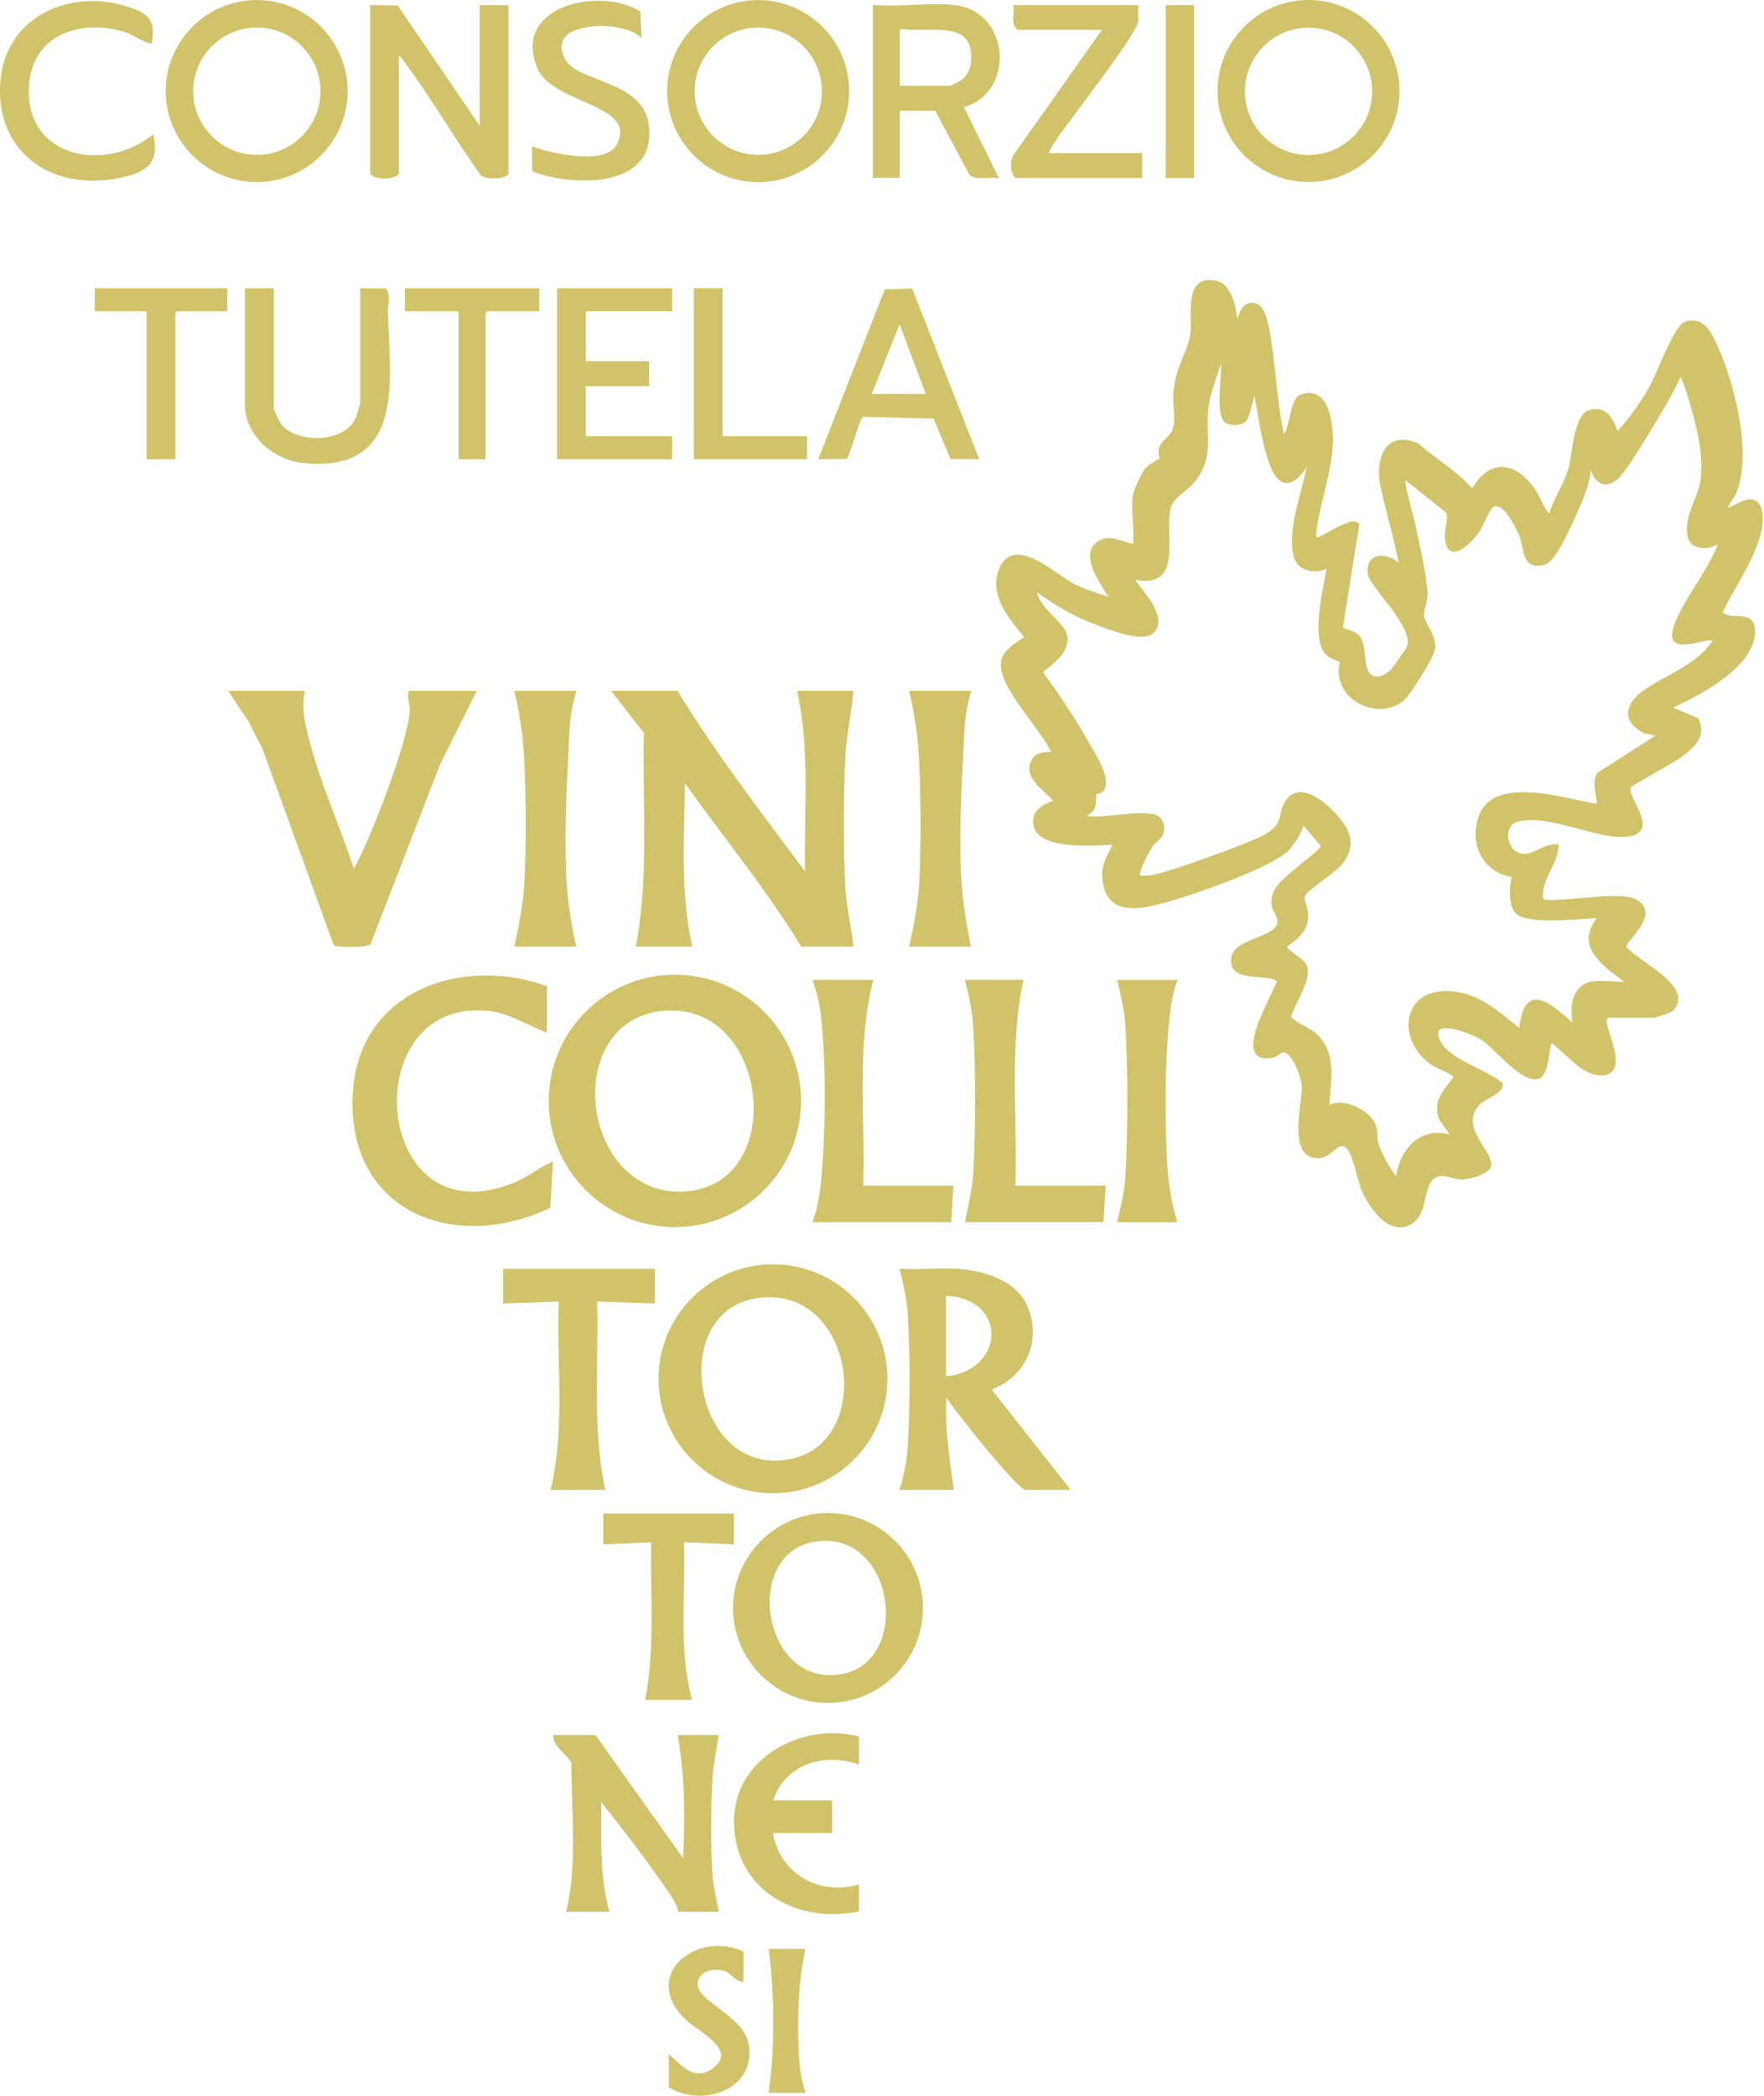 <svg width="181" height="215" viewBox="0 0 181 215" fill="none" xmlns="http://www.w3.org/2000/svg">
<g clip-path="url(#clip0_451_13464)">
<path d="M178.194 63.224C177.64 63.188 177.114 63.157 176.762 62.822C177.106 62.069 177.597 61.206 178.113 60.289C179.552 57.745 181.184 54.861 180.821 52.563C180.723 51.942 180.485 51.533 180.118 51.345C179.467 51.017 178.612 51.462 177.925 51.818C177.715 51.927 177.445 52.067 177.305 52.118C177.371 51.818 177.558 51.54 177.757 51.252C177.906 51.037 178.058 50.815 178.155 50.581C179.841 46.53 177.921 39.288 176.314 35.67L176.243 35.514C175.654 34.179 174.842 32.353 172.864 33.02C172.166 33.255 171.252 35.225 170.125 37.781C169.762 38.601 169.45 39.311 169.247 39.674C168.353 41.262 167.198 42.874 165.965 44.236C165.953 44.2 165.938 44.165 165.926 44.13C165.637 43.326 164.958 41.438 162.984 42.105C161.864 42.483 161.509 44.723 161.22 46.526C161.111 47.209 161.017 47.798 160.9 48.177C160.67 48.926 160.299 49.679 159.94 50.405C159.573 51.146 159.195 51.911 158.949 52.699C158.929 52.699 158.918 52.703 158.906 52.703C158.906 52.703 158.906 52.699 158.906 52.696C158.89 52.641 158.867 52.567 158.808 52.496C158.535 52.149 158.313 51.708 158.079 51.24C157.841 50.768 157.595 50.28 157.286 49.882C156.233 48.524 155.074 47.845 153.942 47.911C152.877 47.978 151.89 48.715 151.082 50.042L151.004 50.062C150.06 48.977 148.905 48.114 147.788 47.279C147.047 46.729 146.282 46.155 145.588 45.527L145.533 45.492C144.319 44.985 143.34 44.992 142.626 45.515C141.767 46.144 141.381 47.459 141.533 49.222C141.58 49.753 141.994 51.388 142.431 53.121C142.837 54.732 143.367 56.832 143.5 57.721C142.77 57.101 141.775 56.84 141.096 57.136C140.753 57.288 140.195 57.718 140.351 58.896C140.413 59.38 141.155 60.359 142.193 61.69C142.657 62.283 143.094 62.841 143.297 63.177L143.469 63.458C144.046 64.39 144.702 65.448 144.351 66.369C144.273 66.564 143.004 68.367 142.766 68.64C142.364 69.104 141.799 69.401 141.315 69.401C141.307 69.401 141.303 69.401 141.299 69.401C140.975 69.397 140.702 69.26 140.487 68.991C140.206 68.648 140.14 68.008 140.07 67.333C139.992 66.583 139.91 65.811 139.52 65.284C139.231 64.89 138.743 64.734 138.349 64.609C138.123 64.539 137.869 64.457 137.795 64.359L139.473 53.792L139.43 53.73C139.012 53.125 137.764 53.753 136.175 54.639C135.797 54.849 135.438 55.048 135.231 55.134L135.02 55.021C135.149 53.62 135.504 52.141 135.848 50.713C136.538 47.845 137.253 44.883 136.324 42.093C136.055 41.278 135.606 40.712 135.032 40.458C134.533 40.24 133.967 40.267 133.35 40.54C132.769 40.802 132.554 41.761 132.324 42.78C132.18 43.428 132.027 44.095 131.793 44.497L131.723 44.45C131.321 42.612 131.114 40.661 130.911 38.776C130.728 37.063 130.537 35.295 130.205 33.621C130.065 32.907 129.799 31.577 128.995 31.179C128.648 31.007 128.254 31.03 127.813 31.249C127.466 31.421 127.278 31.873 127.099 32.31C127.04 32.451 126.982 32.591 126.923 32.716C126.853 31.276 126.205 29.122 124.843 28.81C124.059 28.631 123.439 28.716 123.002 29.068C122.135 29.766 122.159 31.339 122.182 32.724C122.19 33.329 122.202 33.898 122.131 34.312C121.995 35.112 121.71 35.822 121.402 36.572C120.949 37.688 120.481 38.843 120.387 40.497C120.364 40.934 120.395 41.406 120.43 41.863C120.496 42.807 120.567 43.787 120.118 44.442C119.974 44.649 119.806 44.809 119.642 44.961C119.314 45.266 118.975 45.578 118.861 46.261C118.834 46.425 118.877 46.589 118.92 46.733C118.951 46.846 118.986 46.983 118.963 47.026C118.928 47.065 118.752 47.17 118.612 47.252C118.221 47.482 117.687 47.802 117.386 48.216C117.105 48.598 116.321 50.307 116.251 50.756C116.122 51.583 116.177 52.571 116.235 53.527C116.278 54.299 116.325 55.099 116.27 55.802C115.962 55.747 115.638 55.642 115.306 55.536C114.444 55.255 113.469 54.939 112.587 55.575C110.885 56.797 112.555 59.396 113.457 60.789C113.554 60.937 113.656 61.097 113.738 61.23C113.531 61.159 113.316 61.089 113.106 61.019C112.118 60.691 111.096 60.352 110.206 59.907C109.839 59.723 109.348 59.384 108.778 58.99C107.19 57.889 105.211 56.52 103.772 57.011C103.151 57.222 102.698 57.764 102.425 58.619C101.606 61.187 103.498 63.446 105.02 65.264L105.094 65.354C103.096 66.654 101.926 67.501 103.268 70.197C103.857 71.383 104.747 72.585 105.606 73.748C106.417 74.848 107.256 75.984 107.853 77.115C107.721 77.135 107.584 77.143 107.451 77.154C106.925 77.194 106.324 77.24 105.922 77.853C105.012 79.238 106.257 80.409 107.256 81.349C107.557 81.63 107.842 81.896 108.056 82.153C108.009 82.173 107.955 82.192 107.904 82.212C107.248 82.465 105.715 83.062 106.058 84.713C106.546 87.078 111.459 86.805 113.824 86.672C113.945 86.664 114.054 86.66 114.159 86.653C114.042 86.902 113.925 87.132 113.812 87.355C113.328 88.295 112.946 89.041 113.145 90.469C113.289 91.503 113.699 92.248 114.374 92.689C115.833 93.645 118.233 92.97 119.985 92.478L120.055 92.459C122.736 91.706 130.525 88.966 132.191 87.269C132.792 86.653 133.491 85.576 133.744 84.698L135.532 86.793C135.395 87.094 134.412 87.893 133.682 88.483C132.39 89.532 130.923 90.719 130.642 91.569C130.264 92.716 130.549 93.243 130.802 93.712C130.935 93.957 131.052 94.172 131.071 94.469C131.13 95.311 130.053 95.745 128.913 96.205C127.673 96.705 126.389 97.224 126.319 98.382C126.221 100.025 127.758 100.142 129.112 100.244C129.838 100.299 130.584 100.357 131.032 100.634C130.919 100.942 130.677 101.446 130.408 102.012C129.393 104.131 128 107.034 128.874 108.15C129.191 108.556 129.76 108.677 130.572 108.513C130.798 108.466 131.005 108.337 131.204 108.208C131.36 108.107 131.524 108.005 131.645 107.99C131.801 107.966 131.969 108.029 132.145 108.173C132.913 108.809 133.538 110.714 133.573 111.463C133.592 111.865 133.518 112.481 133.432 113.191C133.218 115.014 132.948 117.281 133.897 118.299C134.24 118.67 134.72 118.846 135.317 118.815C136 118.783 136.476 118.374 136.862 118.046C137.37 117.613 137.631 117.421 138.068 117.718C138.548 118.046 138.899 119.326 139.204 120.453C139.403 121.183 139.59 121.874 139.812 122.346C140.125 123.009 141.276 125.21 142.903 125.78C143.157 125.87 143.41 125.913 143.66 125.913C143.996 125.913 144.327 125.835 144.651 125.675C145.767 125.128 146.032 123.934 146.271 122.877C146.458 122.038 146.637 121.242 147.195 120.879C147.753 120.512 148.284 120.652 148.901 120.816C149.236 120.906 149.58 120.996 149.95 121.004C150.559 121.027 152.916 120.52 153.014 119.536C153.064 119.002 152.678 118.381 152.225 117.663C151.386 116.321 150.434 114.803 151.835 113.301C152.007 113.117 152.362 112.914 152.744 112.7C153.513 112.263 154.305 111.814 154.196 111.194L154.184 111.123L154.13 111.076C153.521 110.554 152.592 110.085 151.605 109.594C149.872 108.723 147.906 107.74 147.597 106.296C147.492 105.797 147.691 105.664 147.753 105.617C148.526 105.087 151.3 106.21 152.046 106.702C152.428 106.952 152.978 107.482 153.564 108.041C155.027 109.441 156.682 111.03 157.856 110.682C158.605 110.46 158.801 109.227 158.972 108.142C159.039 107.721 159.128 107.155 159.206 107.003C159.612 107.299 160.038 107.697 160.486 108.119C161.63 109.184 162.917 110.382 164.365 110.335C164.904 110.312 165.294 110.132 165.532 109.797C166.098 108.993 165.637 107.537 165.231 106.249C165.028 105.609 164.837 105.005 164.861 104.696C164.868 104.599 164.943 104.45 164.989 104.4H169.695C169.941 104.4 171.44 103.908 171.654 103.693C172.06 103.288 172.244 102.839 172.205 102.359C172.095 101.032 170.312 99.76 168.739 98.64C167.924 98.059 167.151 97.508 166.859 97.099C166.886 96.939 167.233 96.51 167.491 96.189C168.17 95.35 169.013 94.305 168.802 93.353C168.7 92.888 168.349 92.506 167.76 92.221C166.738 91.722 164.221 91.952 162.004 92.151C160.517 92.283 158.683 92.451 158.348 92.233C158.196 91.167 158.637 90.258 159.105 89.294C159.479 88.518 159.87 87.718 159.917 86.832L159.928 86.645L159.741 86.625C159.07 86.559 158.465 86.852 157.876 87.132C157.286 87.417 156.728 87.683 156.155 87.577C155.25 87.406 154.797 86.575 154.754 85.829C154.723 85.271 154.93 84.541 155.62 84.327C157.325 83.796 159.667 84.42 161.934 85.025C163.885 85.544 165.727 86.036 167.147 85.81C167.807 85.704 168.22 85.466 168.423 85.084C168.782 84.393 168.322 83.445 167.873 82.528C167.526 81.814 167.167 81.076 167.374 80.749C167.506 80.592 168.759 79.882 169.766 79.312C170.971 78.63 172.22 77.923 172.665 77.568C173.789 76.678 175.186 75.57 174.265 73.74L174.234 73.678L171.67 72.593C174.995 71.083 180.087 68.211 180.083 64.788C180.083 63.294 179.092 63.231 178.214 63.181L178.194 63.224ZM163.889 79.297L163.866 79.336C163.479 79.984 163.62 80.854 163.741 81.623C163.788 81.927 163.834 82.216 163.85 82.477C163.35 82.391 162.761 82.263 162.094 82.118C158.539 81.342 153.17 80.171 151.812 83.519C151.199 85.025 151.273 86.621 152.015 87.893C152.666 89.013 153.759 89.751 155.109 89.985C154.848 90.992 154.789 92.908 155.476 93.649C156.459 94.711 160.252 94.437 162.761 94.258C163.167 94.231 163.534 94.203 163.838 94.184C162.094 96.576 163.382 98.035 165.118 99.561L166.675 100.724C166.262 100.732 165.817 100.704 165.38 100.677C164.666 100.63 163.928 100.587 163.327 100.693C162.629 100.818 162.094 101.173 161.735 101.746C161.181 102.636 161.161 103.873 161.356 104.899C161.251 104.809 161.146 104.72 161.036 104.626C159.585 103.385 158.215 102.215 157.158 102.648C156.479 102.929 156.065 103.846 155.889 105.453C155.597 105.223 155.308 104.993 155.023 104.763C153.158 103.264 151.398 101.848 148.752 101.68C146.801 101.559 145.353 102.324 144.768 103.787C144.109 105.442 144.799 107.557 146.45 108.93C146.914 109.317 147.41 109.543 147.886 109.757C148.343 109.964 148.776 110.163 149.15 110.487C149.006 110.682 148.858 110.874 148.709 111.061C147.878 112.122 147.09 113.125 147.621 114.717C147.687 114.912 147.933 115.244 148.214 115.63C148.374 115.845 148.604 116.161 148.745 116.387C147.535 116.052 146.391 116.22 145.416 116.875C144.257 117.656 143.457 119.088 143.258 120.691C142.657 119.856 141.724 118.413 141.373 117.078C141.323 116.891 141.323 116.68 141.319 116.458C141.319 116.192 141.311 115.923 141.237 115.634C140.987 114.698 139.91 113.749 138.618 113.324C138.212 113.191 137.822 113.125 137.459 113.125C137.069 113.125 136.714 113.199 136.414 113.351C136.433 112.961 136.468 112.563 136.499 112.173C136.691 109.875 136.89 107.498 134.841 105.859C134.658 105.715 134.338 105.535 133.967 105.332C133.448 105.048 132.593 104.571 132.48 104.302C132.593 103.877 132.87 103.311 133.159 102.714C133.815 101.368 134.552 99.846 134.006 98.894C133.865 98.652 133.495 98.371 133.062 98.043C132.749 97.809 132.129 97.337 132.051 97.13L132.156 97.052C133.229 96.24 134.244 95.472 134.236 93.868C134.236 93.571 134.139 93.228 134.041 92.896C133.932 92.517 133.811 92.088 133.901 91.882C134.014 91.628 135.091 90.805 135.879 90.207C136.589 89.665 137.26 89.158 137.526 88.865C138.856 87.402 138.927 85.899 137.736 84.272C137.147 83.464 135.063 81.174 133.339 81.271C132.71 81.303 132.203 81.642 131.84 82.27C131.532 82.805 131.438 83.234 131.356 83.613C131.216 84.257 131.107 84.768 129.909 85.54C128.66 86.348 119.595 89.61 118.077 89.798C117.804 89.833 117.535 89.829 117.246 89.821C117.148 89.821 117.051 89.821 116.984 89.825C116.789 89.54 117.831 87.488 118.299 86.77C118.393 86.625 118.577 86.465 118.748 86.313C119.006 86.087 119.275 85.849 119.357 85.583C119.521 85.041 119.47 84.502 119.216 84.112C118.99 83.765 118.623 83.546 118.159 83.488C117.07 83.347 115.861 83.472 114.69 83.593C113.621 83.702 112.516 83.82 111.494 83.734C111.556 83.683 111.631 83.636 111.705 83.582C111.927 83.433 112.185 83.261 112.325 82.926C112.466 82.59 112.47 82.161 112.47 81.814C112.47 81.693 112.47 81.533 112.477 81.47C112.512 81.459 112.567 81.451 112.61 81.439C112.821 81.396 113.106 81.338 113.266 81.092C113.984 79.987 112.754 77.915 111.943 76.546C111.826 76.347 111.72 76.171 111.638 76.023C110.269 73.576 108.681 71.282 107.034 68.956C107.12 68.87 107.295 68.73 107.455 68.605C108.275 67.957 109.644 66.876 109.539 65.401C109.488 64.695 108.809 63.985 108.087 63.227C107.334 62.439 106.558 61.628 106.398 60.773C108.634 62.357 110.433 63.337 112.52 64.117L112.782 64.215C114.304 64.792 117.472 65.994 118.459 64.839C119.583 63.528 118.108 61.624 117.035 60.231C116.832 59.965 116.633 59.712 116.473 59.481C117.628 59.708 118.475 59.591 119.053 59.126C120.067 58.315 120.02 56.586 119.974 54.916C119.95 53.995 119.923 53.047 120.079 52.297C120.254 51.462 120.855 50.978 121.488 50.467C121.874 50.155 122.276 49.827 122.604 49.41C124.032 47.572 123.985 46.109 123.934 44.407C123.915 43.752 123.891 43.073 123.95 42.308C124.059 40.856 124.516 39.565 124.996 38.199C125.109 37.875 125.226 37.547 125.339 37.212C125.323 37.559 125.292 37.972 125.265 38.363C125.132 40.224 124.964 42.542 125.573 43.225C125.772 43.443 126.143 43.58 126.592 43.599C126.986 43.615 127.509 43.537 127.79 43.272C128.082 42.995 128.305 42.199 128.543 41.266C128.594 41.063 128.64 40.887 128.675 40.763C128.695 40.7 128.703 40.645 128.707 40.595C128.711 40.595 128.718 40.595 128.722 40.595C128.812 41.094 128.898 41.598 128.984 42.105C129.237 43.611 129.503 45.172 129.944 46.639C130.346 47.978 130.888 49.371 131.844 49.542C132.449 49.656 133.081 49.258 133.783 48.337C133.92 48.157 134.014 47.962 134.1 47.771C133.947 48.622 133.709 49.515 133.463 50.452C132.87 52.707 132.254 55.037 132.734 57.07C132.882 57.702 133.307 58.186 133.928 58.436C134.599 58.705 135.438 58.67 136.125 58.365C136.082 58.588 136.035 58.818 135.988 59.056C135.547 61.288 134.942 64.344 135.547 66.322C135.836 67.262 136.597 67.559 137.1 67.754C137.233 67.805 137.389 67.867 137.471 67.922C137.081 69.51 137.713 71.059 139.133 71.992C140.437 72.847 142.458 73.147 144.027 71.886C144.647 71.387 147.156 67.399 147.25 66.599C147.355 65.713 146.938 64.941 146.571 64.262C146.356 63.864 146.153 63.485 146.107 63.169C146.075 62.947 146.161 62.603 146.255 62.244C146.364 61.819 146.485 61.339 146.47 60.871C146.411 59.364 145.923 57.089 145.529 55.259C145.416 54.725 145.307 54.225 145.217 53.78C145.178 53.593 145.084 53.23 144.963 52.773C144.721 51.868 144.195 49.882 144.198 49.242L148.382 52.59C148.538 53.054 148.452 53.523 148.362 54.011C148.296 54.373 148.226 54.752 148.249 55.146C148.3 55.962 148.545 56.442 148.979 56.57C150.032 56.886 151.589 54.834 151.652 54.748C151.894 54.424 152.143 53.901 152.389 53.398C152.647 52.863 152.916 52.309 153.119 52.106C153.283 51.946 153.454 51.892 153.653 51.938C154.571 52.157 155.702 54.381 155.979 55.189C156.065 55.439 156.12 55.731 156.182 56.036C156.326 56.769 156.475 57.53 157.056 57.878C157.439 58.104 157.942 58.112 158.594 57.901C159.304 57.675 160.322 56.032 161.7 52.879L161.934 52.348C162.515 51.045 163.112 49.703 163.237 48.243C163.269 48.313 163.3 48.387 163.331 48.469C163.421 48.696 163.522 48.953 163.709 49.152C164.584 50.085 165.329 49.652 165.953 49.172C166.589 48.684 167.897 46.589 169.071 44.657C169.215 44.419 169.34 44.216 169.438 44.06C170.73 41.976 171.65 40.337 172.419 38.749C172.431 38.733 172.447 38.718 172.458 38.702C172.466 38.714 172.478 38.73 172.486 38.745C172.731 39.116 173.445 41.508 173.684 42.401C174.21 44.376 174.776 46.932 174.503 49.164C174.409 49.929 174.132 50.623 173.836 51.353C173.379 52.493 172.903 53.671 173.192 55.134C173.289 55.634 173.66 55.997 174.238 56.153C174.913 56.336 175.728 56.184 176.259 55.813C175.822 57.097 174.905 58.564 174.019 59.985C173.098 61.46 172.146 62.986 171.725 64.312C171.498 65.023 171.522 65.51 171.795 65.815C172.255 66.322 173.278 66.107 174.269 65.901C174.764 65.795 175.233 65.698 175.607 65.69H175.685C175.685 65.69 175.705 65.69 175.717 65.69C175.717 65.701 175.717 65.713 175.713 65.729C174.612 67.422 172.829 68.406 171.104 69.358C170.293 69.807 169.454 70.267 168.697 70.798C167.569 71.586 166.987 72.484 167.058 73.323C167.1 73.846 167.428 74.603 168.743 75.231L169.863 75.477L163.932 79.258L163.893 79.281L163.889 79.297Z" fill="#D1C369"/>
<path d="M69.526 70.88H62.709L66.061 75.188C66.01 77.373 66.041 79.597 66.068 81.747C66.135 86.738 66.205 91.901 65.28 96.884L65.237 97.114H71.036L70.985 96.876C69.994 92.322 70.115 87.558 70.232 82.949C70.255 82.083 70.275 81.217 70.29 80.354C71.66 82.29 73.1 84.21 74.497 86.075C77.127 89.583 79.847 93.212 82.157 97.02L82.216 97.114H87.566L87.542 96.9C87.456 96.057 87.312 95.206 87.175 94.386C86.996 93.313 86.805 92.201 86.746 91.097C86.528 87.089 86.528 81.743 86.746 77.486C86.805 76.319 86.988 75.133 87.164 73.99C87.308 73.041 87.46 72.062 87.542 71.09L87.562 70.88H81.786L81.837 71.118C82.762 75.394 82.692 79.851 82.625 84.163C82.598 85.884 82.571 87.655 82.606 89.403C81.767 88.268 80.92 87.136 80.077 86.005C76.475 81.181 72.749 76.191 69.584 70.973L69.526 70.88Z" fill="#D1C369"/>
<path d="M69.249 125.889C76.386 125.889 82.196 120.083 82.196 112.942C82.196 105.801 76.39 99.994 69.249 99.994C62.108 99.994 56.301 105.801 56.301 112.942C56.301 120.083 62.108 125.889 69.249 125.889ZM67.789 103.729C70.782 103.366 73.416 104.489 75.199 106.897C77.435 109.914 77.986 114.545 76.503 117.905C75.402 120.403 73.315 121.928 70.626 122.202C65.097 122.767 61.67 118.253 61.14 113.507C60.664 109.242 62.541 104.365 67.789 103.729Z" fill="#D1C369"/>
<path d="M38.035 96.825L45.137 78.466L48.918 70.876H41.941L41.91 71.032C41.828 71.422 41.902 71.801 41.968 72.167C42.015 72.421 42.062 72.663 42.05 72.882C41.883 76.081 38.097 85.813 36.451 88.877L36.408 88.955C36.369 89.029 36.337 89.091 36.302 89.134C35.725 87.327 35.042 85.528 34.379 83.784C33.395 81.197 32.377 78.524 31.702 75.8L31.651 75.594C31.268 74.052 30.941 72.722 31.253 71.11L31.3 70.876H23.405L25.528 74.056L26.972 76.92L34.207 96.864L34.23 96.907C34.281 96.981 34.351 97.087 35.299 97.13C35.335 97.13 35.639 97.145 36.033 97.145C36.763 97.145 37.797 97.099 38.011 96.841L38.031 96.818L38.035 96.825Z" fill="#D1C369"/>
<path d="M91.058 141.447C91.058 134.974 85.79 129.702 79.312 129.702C72.835 129.702 67.571 134.97 67.571 141.447C67.571 147.925 72.838 153.193 79.312 153.193C85.786 153.193 91.058 147.925 91.058 141.447ZM72.526 137.397C73.404 135.028 75.231 133.53 77.673 133.175C82.715 132.441 85.716 136.152 86.445 140.152C87.175 144.14 85.622 148.682 81.244 149.654C78.559 150.247 76.112 149.466 74.36 147.457C72.097 144.862 71.328 140.632 72.526 137.401V137.397Z" fill="#D1C369"/>
<path d="M101.797 142.536C103.475 141.884 104.771 140.686 105.457 139.149C106.144 137.611 106.156 135.844 105.489 134.17C104.263 131.099 100.498 130.349 98.363 130.174C97.372 130.092 96.314 130.127 95.3 130.162C94.387 130.193 93.442 130.224 92.553 130.174L92.283 130.158L92.354 130.42C92.799 132.105 93.064 133.584 93.142 134.813C93.388 138.696 93.388 144.417 93.142 148.417C93.06 149.775 92.771 151.296 92.354 152.6L92.272 152.853H97.879L97.746 151.917C97.349 149.127 96.935 146.247 97.114 143.398C98.621 145.599 104.482 152.853 105.231 152.853H109.863L101.797 142.602V142.532V142.536ZM101.731 136.772C101.789 138.751 100.205 140.881 97.067 141.201V132.936C100.213 133.065 101.676 134.938 101.731 136.772Z" fill="#D1C369"/>
<path d="M56.477 123.899L56.73 119.15L56.434 119.291C55.856 119.564 55.31 119.899 54.787 120.227C54.166 120.61 53.523 121.008 52.832 121.296C48.938 122.912 45.535 122.463 43.256 120.032C40.563 117.164 39.927 111.927 41.804 108.107C42.714 106.253 44.996 103.217 50.069 103.705C51.525 103.846 52.766 104.431 54.077 105.048C54.654 105.321 55.247 105.602 55.86 105.836L56.125 105.937V101.173L55.997 101.126C50.959 99.358 45.425 99.846 41.562 102.402C38.327 104.54 36.474 107.873 36.205 112.04C35.877 117.129 37.645 121.253 41.184 123.653C43.268 125.066 45.839 125.776 48.582 125.776C51.119 125.776 53.804 125.167 56.379 123.946L56.484 123.895L56.477 123.899Z" fill="#D1C369"/>
<path d="M84.959 155.222C79.59 155.222 75.219 159.593 75.219 164.962C75.219 170.332 79.586 174.702 84.959 174.702C90.332 174.702 94.699 170.332 94.699 164.962C94.699 159.593 90.328 155.222 84.959 155.222ZM79.71 161.017C80.347 159.749 81.677 158.207 84.385 158.079C88.358 157.891 90.66 161.376 90.882 164.923C91.085 168.146 89.552 171.533 85.673 171.838C83.523 172.002 81.646 171.065 80.385 169.188C78.801 166.831 78.516 163.393 79.71 161.017Z" fill="#D1C369"/>
<path d="M69.62 196.136H73.744L73.705 195.906C73.647 195.578 73.58 195.247 73.514 194.911C73.342 194.045 73.163 193.151 73.108 192.289C72.932 189.557 72.932 185.507 73.108 182.436C73.163 181.507 73.323 180.563 73.479 179.65C73.561 179.174 73.643 178.698 73.709 178.221L73.74 177.999H69.537L69.576 178.229C70.322 182.412 70.252 186.795 70.092 190.634L61.101 177.999H56.727L56.766 178.229C56.891 178.92 57.382 179.427 57.862 179.919C58.155 180.219 58.432 180.5 58.627 180.82C58.627 182.143 58.67 183.513 58.713 184.84C58.834 188.539 58.959 192.363 58.147 195.898L58.092 196.136H62.533L62.467 195.891C61.655 192.824 61.671 189.573 61.686 186.428C61.686 185.909 61.69 185.39 61.686 184.871C63.536 187.197 65.85 190.166 67.988 193.229L68.203 193.538C68.757 194.322 69.331 195.134 69.573 195.992L69.612 196.136H69.62Z" fill="#D1C369"/>
<path d="M104.177 114.862C104.091 110.198 104.006 105.379 104.966 100.759L105.012 100.525H99.007L99.069 100.767C99.541 102.613 99.783 104.029 99.861 105.356C100.119 109.828 100.119 115.989 99.861 120.344C99.783 121.671 99.506 123.013 99.237 124.313C99.178 124.59 99.124 124.867 99.069 125.144L99.022 125.378H113.23L113.449 121.636H104.189C104.259 119.384 104.22 117.086 104.177 114.862Z" fill="#D1C369"/>
<path d="M97.836 121.636H88.576C88.646 119.486 88.607 117.285 88.568 115.154C88.483 110.382 88.393 105.446 89.548 100.767L89.606 100.525H83.374L83.46 100.782C83.835 101.906 84.089 102.999 84.213 104.025C84.818 108.946 84.701 117.027 84.213 121.488C84.065 122.83 83.812 124.051 83.46 125.124L83.374 125.382H97.61L97.828 121.64L97.836 121.636Z" fill="#D1C369"/>
<path d="M56.5 152.853H62.111L62.061 152.619C61.144 148.245 61.21 143.687 61.273 139.274C61.3 137.389 61.327 135.438 61.28 133.526L67.188 133.725V130.17H51.622V133.725L57.331 133.526C57.253 135.621 57.296 137.764 57.343 139.84C57.433 144.073 57.526 148.452 56.555 152.612L56.5 152.85V152.853Z" fill="#D1C369"/>
<path d="M98.87 76.671C98.952 74.778 99.03 72.991 99.588 71.129L99.662 70.88H93.278L93.337 71.122C93.879 73.361 94.211 75.769 94.32 78.278C94.5 82.372 94.5 87.058 94.32 90.512C94.207 92.677 93.782 94.855 93.337 96.884L93.286 97.122H99.643L99.592 96.888C99.026 94.176 98.702 91.772 98.609 89.528C98.441 85.607 98.609 81.618 98.812 77.896C98.835 77.486 98.851 77.08 98.87 76.678V76.671Z" fill="#D1C369"/>
<path d="M52.82 96.88L52.77 97.118H59.13L59.075 96.88C58.529 94.5 58.197 92.026 58.092 89.524C57.928 85.626 58.092 81.63 58.295 77.892C58.319 77.463 58.334 77.041 58.354 76.624C58.432 74.754 58.502 72.991 59.072 71.133L59.15 70.88H52.766L52.824 71.122C53.367 73.361 53.698 75.769 53.807 78.278C53.987 82.376 53.987 87.062 53.807 90.512C53.694 92.681 53.269 94.855 52.824 96.884L52.82 96.88Z" fill="#D1C369"/>
<path d="M82.13 181.328C83.796 180.434 85.895 180.29 87.882 180.942L88.135 181.024L88.151 178.155L88.003 178.116C84.943 177.344 81.455 178.038 78.891 179.931C76.725 181.531 75.461 183.814 75.332 186.358C75.18 189.382 76.269 192.059 78.399 193.897C80.261 195.505 82.793 196.371 85.474 196.371C86.297 196.371 87.136 196.289 87.975 196.121L88.131 196.09L88.143 193.323L87.897 193.39C85.872 193.92 83.773 193.6 82.141 192.508C80.624 191.493 79.625 189.917 79.312 188.051H85.384V184.703H79.344C79.816 183.217 80.776 182.054 82.13 181.328Z" fill="#D1C369"/>
<path d="M120.73 100.79L120.828 100.529H114.624L114.682 100.771C115.014 102.129 115.377 103.701 115.466 105.169C115.747 109.621 115.747 116.173 115.466 120.75C115.377 122.19 115.057 123.591 114.678 125.144L114.62 125.386H120.805L120.73 125.136C120.204 123.372 119.856 121.253 119.751 119.174C119.634 116.856 119.314 108.829 120.208 102.886C120.325 102.113 120.5 101.411 120.727 100.794L120.73 100.79Z" fill="#D1C369"/>
<path d="M75.293 155.273H61.901V158.43L66.821 158.231C66.782 159.838 66.806 161.473 66.829 163.058C66.88 166.722 66.931 170.511 66.24 174.159L66.197 174.39H71.02L70.954 174.144C70.025 170.632 70.099 166.862 70.173 163.222C70.204 161.579 70.24 159.877 70.181 158.227L75.297 158.426V155.269L75.293 155.273Z" fill="#D1C369"/>
<path d="M73.74 206.017C72.64 205.19 71.598 204.406 71.598 203.582C71.598 203.114 71.769 202.747 72.109 202.486C72.69 202.037 73.619 202.014 74.279 202.189C74.606 202.275 74.841 202.486 75.09 202.708C75.364 202.95 75.644 203.2 76.05 203.282L76.284 203.329V200.203L76.167 200.152C73.276 198.915 70.349 200.039 69.186 201.842C68.098 203.532 68.57 205.565 70.451 207.278C70.724 207.527 71.11 207.804 71.516 208.097C72.616 208.889 73.986 209.873 73.99 210.868C73.99 211.328 73.709 211.761 73.12 212.198C71.489 213.404 70.283 212.28 69.007 211.086L68.617 210.723V214.142L68.714 214.196C69.627 214.735 70.712 215 71.789 215C72.975 215 74.158 214.676 75.086 214.036C76.515 213.053 77.127 211.515 76.819 209.709C76.55 208.14 75.055 207.012 73.732 206.021L73.74 206.017Z" fill="#D1C369"/>
<path d="M82.005 211.266C81.856 208.807 81.736 204.097 82.594 200.176L82.645 199.938H78.875L78.903 200.156C79.492 205.053 79.492 209.876 78.903 214.493L78.875 214.711H82.68L82.586 214.45C82.282 213.595 82.075 212.464 82.005 211.262V211.266Z" fill="#D1C369"/>
<path d="M39.459 18.317C40.009 18.317 40.56 18.18 40.872 17.911L40.938 17.853V5.709C41.192 5.861 41.434 6.228 41.617 6.513C41.687 6.618 41.75 6.716 41.812 6.798C43.205 8.702 44.516 10.731 45.788 12.69C46.928 14.446 48.106 16.265 49.34 17.993L49.383 18.036C49.878 18.395 51.622 18.446 52.118 17.896L52.169 17.841V0.519H49.219V12.897L40.805 0.562L37.984 0.515V17.857L38.05 17.915C38.359 18.184 38.905 18.321 39.455 18.321L39.459 18.317Z" fill="#D1C369"/>
<path d="M77.794 18.688C82.945 18.688 87.132 14.497 87.132 9.35C87.132 4.203 82.945 0.008 77.794 0.008C72.644 0.008 68.457 4.199 68.457 9.346C68.457 14.493 72.647 18.684 77.794 18.684V18.688ZM71.278 9.357C71.278 5.756 74.204 2.829 77.806 2.829C81.408 2.829 84.335 5.756 84.335 9.357C84.335 12.959 81.408 15.886 77.806 15.886C74.204 15.886 71.278 12.959 71.278 9.357Z" fill="#D1C369"/>
<path d="M26.34 18.68C31.487 18.68 35.674 14.493 35.674 9.346C35.674 4.199 31.487 0.008 26.34 0.008C21.193 0.008 17.006 4.195 17.006 9.342C17.006 14.489 21.193 18.676 26.34 18.676V18.68ZM19.823 9.361C19.823 5.76 22.754 2.829 26.356 2.829C29.957 2.829 32.884 5.76 32.884 9.361C32.884 12.963 29.953 15.89 26.356 15.89C22.758 15.89 19.823 12.959 19.823 9.361Z" fill="#D1C369"/>
<path d="M134.263 18.672C139.41 18.672 143.597 14.485 143.597 9.338C143.597 4.191 139.41 0 134.263 0C129.116 0 124.929 4.187 124.929 9.338C124.929 14.489 129.116 18.672 134.263 18.672ZM127.739 9.369C127.739 5.771 130.665 2.841 134.267 2.841C137.869 2.841 140.796 5.767 140.796 9.369C140.796 12.971 137.869 15.898 134.267 15.898C130.665 15.898 127.739 12.971 127.739 9.369Z" fill="#D1C369"/>
<path d="M92.326 11.355H95.955L99.436 17.864L99.467 17.907C99.897 18.344 100.646 18.297 101.305 18.255C101.617 18.235 101.914 18.215 102.148 18.247L102.511 18.297L98.905 10.992C101.621 10.208 102.71 7.711 102.577 5.529C102.441 3.29 100.958 0.87 97.961 0.519C96.619 0.359 95.112 0.429 93.657 0.499C92.35 0.558 90.996 0.624 89.778 0.519L89.567 0.499V18.251H92.322V11.351L92.326 11.355ZM98.718 8.156C98.589 8.257 97.692 8.729 97.52 8.796H92.326V3.094L92.564 2.97C93.216 3.094 94.02 3.079 94.867 3.063C97.048 3.02 99.299 2.981 99.604 5.19C99.733 6.126 99.682 7.402 98.722 8.156H98.718Z" fill="#D1C369"/>
<path d="M104.22 18.259H117.191V15.699H107.615C107.849 15.086 108.286 14.473 108.673 13.927C108.758 13.81 108.84 13.693 108.918 13.576C109.246 13.104 109.906 12.218 110.745 11.102C113.835 6.969 116.625 3.18 116.781 2.209C116.828 1.916 116.816 1.616 116.801 1.323C116.793 1.112 116.781 0.913 116.793 0.722L116.805 0.515H103.967L103.994 0.734C104.021 0.944 104.002 1.182 103.986 1.436C103.947 1.986 103.904 2.607 104.349 3.02L104.404 3.071H113.066L103.935 15.98L103.912 16.019C103.705 16.534 103.604 17.739 104.158 18.204L104.212 18.251L104.22 18.259Z" fill="#D1C369"/>
<path d="M15.796 14.083L15.738 13.767L15.484 13.962C12.717 16.097 8.862 16.549 6.115 15.066C3.875 13.857 2.763 11.597 2.981 8.702C3.137 6.669 4.008 5.049 5.502 4.019C7.348 2.751 10.037 2.462 12.698 3.251C13.158 3.387 13.576 3.613 13.978 3.832C14.407 4.066 14.852 4.308 15.355 4.441L15.562 4.495L15.597 4.285C16.03 1.787 14.864 1.237 12.893 0.624C9.705 -0.355 6.298 0.066 3.777 1.768C1.596 3.239 0.269 5.553 0.043 8.288C-0.23 11.554 0.8 14.38 2.938 16.241C4.671 17.751 6.989 18.539 9.553 18.539C10.52 18.539 11.523 18.426 12.542 18.196C14.977 17.646 16.292 16.799 15.8 14.083H15.796Z" fill="#D1C369"/>
<path d="M54.845 15.117L54.584 15.031L54.615 17.579L54.74 17.626C56.071 18.134 58.018 18.52 59.953 18.52C61.889 18.52 63.824 18.13 65.112 17.084C66.369 16.061 66.853 14.571 66.544 12.655C66.119 10.001 63.614 9.03 61.401 8.171C59.934 7.601 58.545 7.063 58.022 6.119C57.425 5.049 57.483 4.203 58.186 3.598C59.754 2.252 64.004 2.47 65.491 3.625L65.822 3.883L65.713 1.182L65.623 1.128C62.911 -0.488 58.377 -0.199 56.11 1.74C55.064 2.634 54.038 4.253 55.095 6.895C55.774 8.597 57.815 9.498 59.789 10.372C61.503 11.129 63.122 11.847 63.536 12.983C63.723 13.502 63.653 14.087 63.317 14.766C62.217 17.002 56.832 15.78 54.849 15.117H54.845Z" fill="#D1C369"/>
<path d="M122.529 0.519H119.615V18.27H122.529V0.519Z" fill="#D1C369"/>
<path d="M28.833 43.494C28.693 43.319 28.123 42.042 28.092 41.89V29.571H25.138V41.496C25.138 44.844 28.248 47.225 31.128 47.506C31.655 47.556 32.154 47.584 32.63 47.584C34.854 47.584 36.529 47.022 37.73 45.878C40.345 43.389 40.115 38.694 39.888 34.156C39.849 33.38 39.81 32.611 39.791 31.866C39.787 31.69 39.814 31.491 39.849 31.284C39.927 30.788 40.013 30.227 39.658 29.688L39.599 29.602L36.962 29.571V41.301C36.954 41.477 36.548 42.803 36.431 43.03C35.908 44.052 34.667 44.758 33.118 44.911C31.366 45.086 29.641 44.517 28.833 43.498V43.494Z" fill="#D1C369"/>
<path d="M93.645 29.727L93.594 29.598L90.781 29.696L83.956 47.111L86.832 47.08L86.879 47.049C87.008 46.967 87.113 46.694 87.636 45.094C87.917 44.227 88.237 43.248 88.381 43.002L88.409 42.955C88.506 42.788 88.525 42.752 88.666 42.76L95.791 42.955L97.524 47.08L100.474 47.111L93.645 29.727ZM94.988 40.415H89.454L92.307 33.266L94.988 40.415Z" fill="#D1C369"/>
<path d="M68.972 31.936V29.571H57.16V47.111H68.972V44.751H60.11V39.619H66.607V37.059H60.211C60.172 37.059 60.141 37.067 60.11 37.083V31.928H68.972V31.936Z" fill="#D1C369"/>
<path d="M9.724 31.932H15.043V47.111H17.993V32.115L18.177 31.932H23.312V29.571H9.724V31.932Z" fill="#D1C369"/>
<path d="M49.816 47.111V32.115L49.995 31.932H55.33V29.571H41.543V31.932H46.881L47.061 32.115V47.111H49.816Z" fill="#D1C369"/>
<path d="M71.192 29.571V47.111H82.805V44.751H74.142V29.571H71.192Z" fill="#D1C369"/>
</g>
<defs>
<clipPath id="clip0_451_13464">
<rect width="180.871" height="215" fill="white"/>
</clipPath>
</defs>
</svg>
